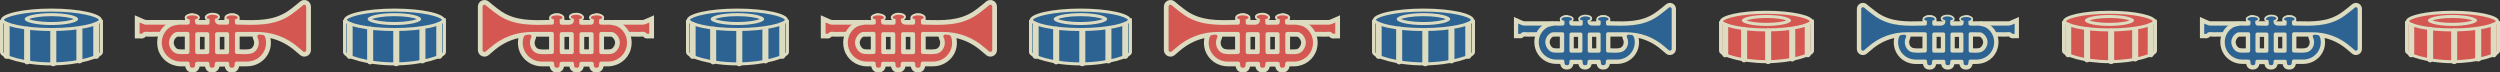 <svg xmlns="http://www.w3.org/2000/svg" id="Layer_2" data-name="Layer 2" viewBox="0 0 828.03 24"><rect x="0" y="0" width="828.03" height="24" fill="#333333" stroke="none"/><defs><style>      .cls-1 {        opacity: .85;      }      .cls-2, .cls-3, .cls-4 {        stroke-width: 0px;      }      .cls-2, .cls-5 {        fill: #faf9d9;      }      .cls-3, .cls-6 {        fill: #f15d57;      }      .cls-7, .cls-6, .cls-5 {        stroke: #faf9d9;        stroke-miterlimit: 10;      }      .cls-7, .cls-4 {        fill: #2a6ba3;      }      .cls-5 {        stroke-linecap: round;        stroke-width: 2px;      }    </style></defs><g id="TExt"><g class="cls-1"><g><path class="cls-6" d="M713.92,6.99v9.89c0,1.24-6.82,3.55-15.23,3.55-8.41,0-15.23-2.31-15.23-3.55V6.99c0,1.24,6.82,2.24,15.23,2.24,8.41,0,15.23-1,15.23-2.24Z"></path><g><ellipse class="cls-3" cx="698.67" cy="6.99" rx="14.91" ry="2.92"></ellipse><path class="cls-2" d="M698.67,4.57c8.63,0,13.76,1.52,14.38,2.42-.62.9-5.75,2.42-14.38,2.42-8.63,0-13.76-1.52-14.38-2.42.62-.9,5.75-2.42,14.38-2.42M698.67,3.57c-8.51,0-15.41,1.53-15.41,3.42s6.9,3.42,15.41,3.42c8.51,0,15.41-1.53,15.41-3.42s-6.9-3.42-15.41-3.42h0Z"></path></g><line class="cls-5" x1="685.01" y1="8.61" x2="685.01" y2="17.97"></line><line class="cls-5" x1="712.35" y1="8.61" x2="712.35" y2="17.97"></line><line class="cls-5" x1="707.2" y1="10.01" x2="707.2" y2="19.36"></line><line class="cls-5" x1="691.27" y1="10.01" x2="691.27" y2="19.65"></line><line class="cls-5" x1="699.24" y1="10.42" x2="699.24" y2="20.23"></line><g><path class="cls-3" d="M698.67,8.08c-4.74,0-7.46-.85-7.65-1.33.19-.43,2.91-1.29,7.65-1.29s7.46.85,7.65,1.33c-.19.43-2.91,1.29-7.65,1.29Z"></path><path class="cls-2" d="M698.67,5.96c3.35,0,5.61.43,6.65.81-1.04.38-3.3.81-6.65.81s-5.61-.43-6.65-.81c1.04-.38,3.3-.81,6.65-.81M698.67,4.96c-4.5,0-8.15.81-8.15,1.81s3.65,1.81,8.15,1.81,8.15-.81,8.15-1.81-3.65-1.81-8.15-1.81h0Z"></path></g></g><g><path class="cls-6" d="M827.53,6.99v9.89c0,1.24-6.82,3.55-15.23,3.55-8.41,0-15.23-2.31-15.23-3.55V6.99c0,1.24,6.82,2.24,15.23,2.24,8.41,0,15.23-1,15.23-2.24Z"></path><g><path class="cls-3" d="M812.28,9.92c-9.1,0-14.91-1.73-14.91-2.92s5.81-2.92,14.91-2.92,14.91,1.73,14.91,2.92-5.81,2.92-14.91,2.92Z"></path><path class="cls-2" d="M812.28,4.57c8.63,0,13.76,1.52,14.38,2.42-.62.9-5.75,2.42-14.38,2.42-8.63,0-13.76-1.52-14.38-2.42.62-.9,5.75-2.42,14.38-2.42M812.28,3.57c-8.51,0-15.41,1.53-15.41,3.42s6.9,3.42,15.41,3.42c8.51,0,15.41-1.53,15.41-3.42s-6.9-3.42-15.41-3.42h0Z"></path></g><line class="cls-5" x1="798.62" y1="8.61" x2="798.62" y2="17.97"></line><line class="cls-5" x1="825.96" y1="8.61" x2="825.96" y2="17.97"></line><line class="cls-5" x1="820.81" y1="10.01" x2="820.81" y2="19.36"></line><line class="cls-5" x1="804.88" y1="10.01" x2="804.88" y2="19.65"></line><line class="cls-5" x1="812.85" y1="10.42" x2="812.85" y2="20.23"></line><g><path class="cls-3" d="M812.28,8.08c-4.74,0-7.46-.85-7.65-1.33.19-.43,2.91-1.29,7.65-1.29s7.46.85,7.65,1.33c-.19.43-2.91,1.29-7.65,1.29Z"></path><path class="cls-2" d="M812.28,5.96c3.35,0,5.61.43,6.65.81-1.04.38-3.3.81-6.65.81s-5.61-.43-6.65-.81c1.04-.38,3.3-.81,6.65-.81M812.28,4.96c-4.5,0-8.15.81-8.15,1.81s3.65,1.81,8.15,1.81,8.15-.81,8.15-1.81-3.65-1.81-8.15-1.81h0Z"></path></g></g><g><path class="cls-2" d="M501.42,5.62l2.01.88c.15.07.29.13.42.19.21.09.38.18.57.24.08.03.35.12.45.12,1.64.01,3.28.01,4.97,0h4.76s-1.98,2.36-1.98,2.36l-.49.59c-.43.52-.84,1.02-1.3,1.5-.56.6-1.38.61-1.72.62-.4,0-.8,0-1.19,0-.6,0-1.18-.01-1.73.02-.34.02-.65,0-.92-.03-.18-.02-.46-.04-.54-.02-.52.69-1.33.61-1.67.58-.06,0-.13-.01-.2-.01h-1.43v-7.03Z"></path><path class="cls-4" d="M502.85,11.22v-3.41c.45.2.76.36,1.1.47.29.1.6.19.9.2,2.19.02,4.37,0,6.67,0-.62.74-1.15,1.41-1.72,2.02-.14.15-.47.16-.71.17-1,.02-2-.04-2.99.02-.83.05-1.78-.38-2.48.5-.09.11-.43.01-.76.01Z"></path><path class="cls-2" d="M525.03,7.37c-.69,0-2.31,0-2.31-1.06,0-.77,1.08-1.45,2.31-1.45,1.15,0,2.31.39,2.31,1.26,0,.87-1.16,1.26-2.31,1.26Z"></path><ellipse class="cls-2" cx="518.92" cy="6.31" rx="2.31" ry="1.26"></ellipse><ellipse class="cls-2" cx="531.04" cy="6.31" rx="2.31" ry="1.26"></ellipse><g><path class="cls-2" d="M527.21,7.06c.09,0,1.49,0,1.49,0,0-1.11.9-2.01,2.01-2.01h.64c1.1,0,2,.89,2.01,1.99h.22c5.18.13,10.08.24,14.39-2.63.77-.51,1.5-1.09,2.27-1.7l.57-.45c.32-.25.64-.52.97-.81.59-.51,1.44-.63,2.15-.31.71.33,1.17,1.04,1.17,1.83v13.25c0,.79-.44,1.48-1.16,1.82-.71.33-1.53.23-2.14-.28-.43-.36-.83-.7-1.23-1.05-2.37-2.1-4.97-3.47-7.85-4.13.1.48.15.96.15,1.45,0,3.89-3.11,7.03-7.08,7.14-.86.03-1.73.02-2.58.01-.29,1.53-1.34,1.87-2.22,1.86-.72,0-1.88-.26-2.17-1.8h-1.65c-.06.39-.21.82-.59,1.2-.41.4-.96.6-1.64.59-.71,0-1.86-.27-2.15-1.8h-1.66c-.28,1.51-1.41,1.78-2.11,1.8-.74.02-1.96-.21-2.27-1.86-.49,0-.99,0-1.49-.01-3.17-.08-5.89-2.14-6.77-5.11-.2-.69-.31-1.41-.31-2.12,0-2.43,1.21-4.65,3.24-5.94.89-.57,1.94-.75,2.77-.9.58-.1,1.14-.08,1.63-.06.18,0,.37.02.55.01.1,0,.21,0,.31,0,0-1.11.9-2.01,2.01-2.01h.48c.44,0,.05,1.75.38,1.99l6.75.02M514.39,12.14s-.06.02-.11.05c-.57.33-1.02,1.11-1.02,1.78,0,.06,0,.13.01.19.14.91.77,1.7,1.43,1.79.6.09,1.25.08,1.93.06v-3.89s-.28,0-.28,0c-.66,0-1.32,0-1.97.02ZM521.26,16h1.42s0-3.8,0-3.8h-1.42s0,3.8,0,3.8ZM527.31,16.01h1.4s0-3.82,0-3.82h-1.4s0,3.82,0,3.82ZM533.38,16s.05,0,.07,0c1.04.04,2.02.09,2.92-.07.93-.16,1.42-1.1,1.42-1.94,0-.33-.07-.66-.22-.95l-.02-.05c-.14-.27-.21-.57-.22-.86-1.06,0-2.13,0-3.22,0h-.73s0,3.87,0,3.87Z"></path><path class="cls-4" d="M551.7,3.38c-.96.76-1.91,1.54-2.93,2.22-5,3.33-10.62,2.97-16.28,2.85-.31,0-.56-.26-.56-.57v-.82c0-.32-.26-.57-.57-.57h-.64c-.32,0-.57.26-.57.57v.86c0,.32-.26.57-.57.57h-2.08q-1.86,0-1.66-1.88s.03-.08.05-.12h-1.72s.02.02.04.03c0,.3-.03.65,0,1,.09.74-.16,1.05-.96,1-.93-.07-1.87.02-2.81-.05-.23-.02-.57-.34-.62-.58-.05-.26-.06-.54-.05-.81,0-.32-.25-.59-.57-.59h-.48c-.34,0-.61.3-.57.64.15,1.37-.05,1.37-1.74,1.37-.65,0-1.31-.09-1.93.02-.77.14-1.61.29-2.25.69-2.17,1.39-3.06,3.98-2.33,6.45.69,2.36,2.89,4.02,5.43,4.08.75.02,1.5,0,2.23,0,.29,0,.54.22.57.51.07.65-.05,1.37.9,1.35.86-.02.75-.67.78-1.26.01-.3.27-.54.57-.54h3.24c.31,0,.56.24.57.54.02.6-.07,1.24.8,1.25.92.01.8-.65.82-1.23,0-.31.26-.56.57-.56h3.26c.31,0,.57.25.57.56.02.61-.05,1.24.82,1.24.89,0,.82-.67.86-1.34.02-.3.27-.53.57-.53,1.11,0,2.21.03,3.31,0,3.8-.11,6.46-3.6,5.49-7.22-.09-.33-.34-.79-.6-.86-.4-.1-.82-.13-1.27-.16s-.75.44-.54.84c0,0,0,0,0,0,1.03,1.99-.03,4.61-2.21,5-1.34.24-2.74.1-4.12.06-.31,0-.56-.26-.56-.57v-5.56c0-.32.26-.57.58-.57,1.99,0,3.91.01,5.82,0,5.03-.04,9.42,1.61,13.19,4.94.39.34.78.67,1.19,1.02.37.31.94.05.94-.44V2.96c0-.49-.58-.76-.95-.43-.35.3-.68.58-1.02.85ZM518.07,16.84c0,.31-.25.57-.56.57-1.03.03-2.03.1-3.01-.04-1.37-.19-2.42-1.52-2.65-2.99-.2-1.26.55-2.77,1.72-3.44.22-.12.47-.23.72-.24.93-.03,1.87-.02,2.8-.02.13,0,.26,0,.41,0,.32,0,.57.26.57.57v5.58ZM523.54,17.44h-3.14c-.32,0-.57-.26-.57-.57v-5.52c0-.32.26-.57.57-.57h3.14c.32,0,.57.26.57.57v5.52c0,.32-.26.57-.57.57ZM529.57,17.45h-3.12c-.32,0-.57-.26-.57-.57v-5.54c0-.32.26-.57.57-.57h3.12c.32,0,.57.26.57.57v5.54c0,.32-.26.57-.57.57Z"></path><path class="cls-4" d="M526.76,6.11c0-.37-.78-.68-1.73-.68s-1.73.5-1.73.87c0,.37.78.48,1.73.48s1.73-.3,1.73-.68Z"></path><ellipse class="cls-4" cx="518.92" cy="6.31" rx="1.73" ry=".68"></ellipse><ellipse class="cls-4" cx="531.04" cy="6.31" rx="1.73" ry=".68"></ellipse></g></g><g><path class="cls-2" d="M668.71,5.62l-2.01.88c-.15.07-.29.13-.42.19-.21.09-.38.18-.57.24-.08.03-.35.12-.45.12-1.64.01-3.28.01-4.97,0h-4.76s1.98,2.36,1.98,2.36l.49.59c.43.52.84,1.02,1.3,1.5.56.6,1.38.61,1.72.62.4,0,.8,0,1.19,0,.6,0,1.18-.01,1.73.02.34.02.65,0,.92-.03.18-.02.46-.04.54-.02.52.69,1.33.61,1.67.58.06,0,.13-.01.2-.01h1.43v-7.03Z"></path><path class="cls-4" d="M667.27,11.22v-3.41c-.45.2-.76.36-1.1.47-.29.1-.6.19-.9.2-2.19.02-4.37,0-6.67,0,.62.74,1.15,1.41,1.72,2.02.14.15.47.16.71.17,1,.02,2-.04,2.99.02.83.05,1.78-.38,2.48.5.09.11.43.01.76.01Z"></path><path class="cls-2" d="M645.09,7.37c.69,0,2.31,0,2.31-1.06,0-.77-1.08-1.45-2.31-1.45-1.15,0-2.31.39-2.31,1.26s1.16,1.26,2.31,1.26Z"></path><ellipse class="cls-2" cx="651.21" cy="6.31" rx="2.31" ry="1.26"></ellipse><ellipse class="cls-2" cx="639.08" cy="6.31" rx="2.31" ry="1.26"></ellipse><g><path class="cls-2" d="M643.81,7.06l6.75-.02c.33-.24-.06-1.99.38-1.99h.48c1.11,0,2.01.9,2.01,2.01.1,0,.21,0,.31,0,.18,0,.36,0,.55-.01.49-.02,1.05-.04,1.63.06.84.15,1.88.33,2.77.9,2.03,1.3,3.24,3.52,3.24,5.94,0,.71-.1,1.42-.31,2.12-.88,2.98-3.59,5.03-6.77,5.11-.5.01-1,.01-1.49.01-.32,1.65-1.53,1.88-2.27,1.86-.7-.02-1.83-.29-2.11-1.8h-1.66c-.28,1.52-1.43,1.79-2.15,1.8-.68,0-1.23-.19-1.64-.59-.38-.37-.53-.81-.59-1.2h-1.65c-.29,1.54-1.45,1.79-2.17,1.8-.88,0-1.92-.33-2.22-1.86-.84,0-1.71.01-2.58-.01-3.97-.12-7.08-3.25-7.08-7.14,0-.48.05-.97.15-1.45-2.88.66-5.47,2.02-7.85,4.13-.4.35-.8.69-1.23,1.05-.6.5-1.42.61-2.14.28-.71-.33-1.16-1.03-1.16-1.82V2.96c0-.78.46-1.5,1.17-1.83.71-.33,1.56-.21,2.15.31.33.29.65.56.97.81l.57.45c.77.61,1.5,1.19,2.27,1.7,4.31,2.87,9.21,2.76,14.39,2.64h.22c0-1.1.91-2,2.01-2h.64c1.11,0,2.01.9,2.01,2.01,0,0,1.4,0,1.49,0M653.76,12.12h-.28v3.89c.69.02,1.33.03,1.93-.06.66-.09,1.29-.88,1.43-1.79,0-.06.01-.13.01-.19,0-.67-.45-1.45-1.02-1.78-.05-.03-.09-.05-.11-.05-.66-.02-1.32-.02-1.97-.02ZM648.86,12.2h-1.42v3.8h1.42v-3.8ZM642.82,12.19h-1.4v3.82h1.4v-3.82ZM636.74,12.12h-.73c-1.09,0-2.15,0-3.22,0,0,.3-.08.6-.22.86l-.02.05c-.14.29-.22.62-.22.95,0,.84.49,1.78,1.42,1.94.9.16,1.88.12,2.92.07.02,0,.05,0,.07,0v-3.87Z"></path><path class="cls-4" d="M617.41,2.53c-.37-.32-.95-.06-.95.43v13.25c0,.49.57.75.94.44.42-.35.81-.68,1.19-1.02,3.77-3.33,8.16-4.98,13.19-4.94,1.91.01,3.83,0,5.82,0,.32,0,.58.26.58.57v5.56c0,.31-.25.56-.56.57-1.38.04-2.78.18-4.12-.06-2.18-.38-3.24-3.01-2.21-5,0,0,0,0,0,0,.2-.4-.1-.86-.54-.84s-.87.06-1.27.16c-.26.06-.51.53-.6.86-.97,3.62,1.68,7.11,5.49,7.22,1.1.03,2.19.01,3.31,0,.3,0,.55.23.57.53.05.67-.03,1.35.86,1.34.87,0,.8-.63.82-1.24,0-.31.26-.56.57-.56h3.26c.31,0,.56.25.57.56.02.58-.1,1.24.82,1.23.87-.01.78-.65.8-1.25.01-.3.27-.54.57-.54h3.24c.3,0,.56.24.57.54.03.59-.08,1.24.78,1.26.95.03.82-.7.9-1.35.03-.29.28-.52.57-.51.73,0,1.48.01,2.23,0,2.54-.07,4.74-1.73,5.43-4.08.73-2.47-.16-5.06-2.33-6.45-.64-.41-1.48-.56-2.25-.69-.63-.11-1.29-.02-1.93-.02-1.69,0-1.89,0-1.74-1.37.04-.34-.23-.64-.57-.64h-.48c-.32,0-.58.27-.57.59,0,.28,0,.55-.05.81-.05.23-.39.56-.62.58-.93.07-1.87-.02-2.81.05-.8.06-1.05-.25-.96-1,.04-.35,0-.7,0-1,.01,0,.03-.02.04-.03h-1.72s.05.08.05.12q.2,1.88-1.66,1.88h-2.08c-.32,0-.57-.26-.57-.57v-.86c0-.32-.26-.57-.57-.57h-.64c-.32,0-.57.26-.57.57v.82c0,.31-.25.57-.56.57-5.66.12-11.28.48-16.28-2.85-1.02-.68-1.97-1.46-2.93-2.22-.34-.27-.67-.55-1.02-.85ZM652.05,11.26c0-.32.26-.57.57-.57.14,0,.28,0,.41,0,.93,0,1.87-.01,2.8.02.24,0,.5.12.72.24,1.17.67,1.91,2.18,1.72,3.44-.23,1.47-1.28,2.8-2.65,2.99-.98.14-1.98.07-3.01.04-.31,0-.56-.26-.56-.57v-5.58ZM646.02,16.86v-5.52c0-.32.26-.57.57-.57h3.14c.32,0,.57.26.57.57v5.52c0,.32-.26.57-.57.57h-3.14c-.32,0-.57-.26-.57-.57ZM639.99,16.87v-5.54c0-.32.26-.57.57-.57h3.12c.32,0,.57.26.57.57v5.54c0,.32-.26.57-.57.57h-3.12c-.32,0-.57-.26-.57-.57Z"></path><path class="cls-4" d="M643.36,6.11c0-.37.78-.68,1.73-.68s1.73.5,1.73.87-.78.48-1.73.48-1.73-.3-1.73-.68Z"></path><ellipse class="cls-4" cx="651.21" cy="6.31" rx="1.73" ry=".68"></ellipse><ellipse class="cls-4" cx="639.08" cy="6.31" rx="1.73" ry=".68"></ellipse></g></g><g><path class="cls-2" d="M728.63,5.62l2.01.88c.15.07.29.13.42.19.21.09.38.18.57.24.08.03.35.12.45.12,1.64.01,3.28.01,4.97,0h4.76s-1.98,2.36-1.98,2.36l-.49.59c-.43.52-.84,1.02-1.3,1.5-.56.6-1.38.61-1.72.62-.4,0-.8,0-1.19,0-.6,0-1.18-.01-1.73.02-.34.02-.65,0-.92-.03-.18-.02-.46-.04-.54-.02-.52.69-1.33.61-1.67.58-.06,0-.13-.01-.2-.01h-1.43v-7.03Z"></path><path class="cls-4" d="M730.06,11.22v-3.41c.45.2.76.36,1.1.47.29.1.6.19.9.2,2.19.02,4.37,0,6.67,0-.62.74-1.15,1.41-1.72,2.02-.14.15-.47.16-.71.17-1,.02-2-.04-2.99.02-.83.05-1.78-.38-2.48.5-.09.11-.43.01-.76.01Z"></path><path class="cls-2" d="M752.24,7.37c-.69,0-2.31,0-2.31-1.06,0-.77,1.08-1.45,2.31-1.45,1.15,0,2.31.39,2.31,1.26s-1.16,1.26-2.31,1.26Z"></path><ellipse class="cls-2" cx="746.13" cy="6.31" rx="2.31" ry="1.26"></ellipse><ellipse class="cls-2" cx="758.26" cy="6.31" rx="2.31" ry="1.26"></ellipse><g><path class="cls-2" d="M754.42,7.06c.09,0,1.49,0,1.49,0,0-1.11.9-2.01,2.01-2.01h.64c1.1,0,2,.89,2.01,1.99h.22c5.18.13,10.08.24,14.39-2.63.77-.51,1.5-1.09,2.27-1.7l.57-.45c.32-.25.64-.52.97-.81.59-.51,1.44-.63,2.15-.31.71.33,1.17,1.04,1.17,1.83v13.25c0,.79-.44,1.48-1.16,1.82-.71.33-1.53.23-2.14-.28-.43-.36-.83-.7-1.23-1.05-2.37-2.1-4.97-3.47-7.85-4.13.1.48.15.96.15,1.45,0,3.89-3.11,7.03-7.08,7.14-.86.03-1.73.02-2.58.01-.29,1.53-1.34,1.87-2.22,1.86-.72,0-1.88-.26-2.17-1.8h-1.65c-.06.39-.21.82-.59,1.2-.41.4-.96.6-1.64.59-.71,0-1.86-.27-2.15-1.8h-1.66c-.28,1.51-1.41,1.78-2.11,1.8-.74.02-1.96-.21-2.27-1.86-.49,0-.99,0-1.49-.01-3.17-.08-5.89-2.14-6.77-5.11-.2-.69-.31-1.41-.31-2.12,0-2.43,1.21-4.65,3.24-5.94.89-.57,1.94-.75,2.77-.9.58-.1,1.14-.08,1.63-.06.18,0,.37.02.55.01.1,0,.21,0,.31,0,0-1.11.9-2.01,2.01-2.01h.48c.44,0,.05,1.75.38,1.99l6.75.02M741.6,12.14s-.06.02-.11.05c-.57.33-1.02,1.11-1.02,1.78,0,.06,0,.13.01.19.14.91.77,1.7,1.43,1.79.6.09,1.25.08,1.93.06v-3.89h-.28c-.66,0-1.32,0-1.97.02ZM748.47,16h1.42v-3.8h-1.42v3.8ZM754.52,16.01h1.4v-3.82h-1.4v3.82ZM760.59,16s.05,0,.07,0c1.04.04,2.02.09,2.92-.07.93-.16,1.42-1.1,1.42-1.94,0-.33-.07-.66-.22-.95l-.02-.05c-.14-.27-.21-.57-.22-.86-1.06,0-2.13,0-3.22,0h-.73s0,3.87,0,3.87Z"></path><path class="cls-4" d="M778.91,3.38c-.96.76-1.91,1.54-2.93,2.22-5,3.33-10.62,2.97-16.28,2.85-.31,0-.56-.26-.56-.57v-.82c0-.32-.26-.57-.57-.57h-.64c-.32,0-.57.26-.57.57v.86c0,.32-.26.57-.57.57h-2.08q-1.86,0-1.66-1.88s.03-.08.05-.12h-1.72s.02.02.04.03c0,.3-.03.65,0,1,.09.74-.16,1.05-.96,1-.93-.07-1.87.02-2.81-.05-.23-.02-.57-.34-.62-.58-.05-.26-.06-.54-.05-.81,0-.32-.25-.59-.57-.59h-.48c-.34,0-.61.3-.57.64.15,1.37-.05,1.37-1.74,1.37-.65,0-1.31-.09-1.93.02-.77.14-1.61.29-2.25.69-2.17,1.39-3.06,3.98-2.33,6.45.69,2.36,2.89,4.02,5.43,4.08.75.02,1.5,0,2.23,0,.29,0,.54.22.57.51.07.65-.05,1.37.9,1.35.86-.02.75-.67.78-1.26.01-.3.27-.54.57-.54h3.24c.31,0,.56.24.57.54.02.6-.07,1.24.8,1.25.92.01.8-.65.82-1.23,0-.31.26-.56.57-.56h3.26c.31,0,.57.25.57.56.02.61-.05,1.24.82,1.24.89,0,.82-.67.86-1.34.02-.3.27-.53.57-.53,1.11,0,2.21.03,3.31,0,3.8-.11,6.46-3.6,5.49-7.22-.09-.33-.34-.79-.6-.86-.4-.1-.82-.13-1.27-.16s-.75.44-.54.84c0,0,0,0,0,0,1.03,1.99-.03,4.61-2.21,5-1.34.24-2.74.1-4.12.06-.31,0-.56-.26-.56-.57v-5.56c0-.32.26-.57.58-.57,1.99,0,3.91.01,5.82,0,5.03-.04,9.42,1.61,13.19,4.94.39.34.78.67,1.19,1.02.37.31.94.05.94-.44V2.96c0-.49-.58-.76-.95-.43-.35.3-.68.58-1.02.85ZM745.28,16.84c0,.31-.25.57-.56.57-1.03.03-2.03.1-3.01-.04-1.37-.19-2.42-1.52-2.65-2.99-.2-1.26.55-2.77,1.72-3.44.22-.12.47-.23.72-.24.93-.03,1.87-.02,2.8-.02.13,0,.26,0,.41,0,.32,0,.57.26.57.57v5.58ZM750.75,17.44h-3.14c-.32,0-.57-.26-.57-.57v-5.52c0-.32.26-.57.57-.57h3.14c.32,0,.57.26.57.57v5.52c0,.32-.26.57-.57.57ZM756.78,17.45h-3.12c-.32,0-.57-.26-.57-.57v-5.54c0-.32.26-.57.57-.57h3.12c.32,0,.57.26.57.57v5.54c0,.32-.26.57-.57.57Z"></path><path class="cls-4" d="M753.98,6.11c0-.37-.78-.68-1.73-.68s-1.73.5-1.73.87.78.48,1.73.48,1.73-.3,1.73-.68Z"></path><ellipse class="cls-4" cx="746.13" cy="6.31" rx="1.73" ry=".68"></ellipse><ellipse class="cls-4" cx="758.26" cy="6.31" rx="1.73" ry=".68"></ellipse></g></g><g><path class="cls-6" d="M600.32,6.99v9.89c0,1.24-6.82,3.55-15.23,3.55s-15.23-2.31-15.23-3.55V6.99c0,1.24,6.82,2.24,15.23,2.24,8.41,0,15.23-1,15.23-2.24Z"></path><g><ellipse class="cls-3" cx="585.06" cy="6.99" rx="14.91" ry="2.92"></ellipse><path class="cls-2" d="M585.06,4.57c8.63,0,13.76,1.52,14.38,2.42-.62.9-5.75,2.42-14.38,2.42-8.63,0-13.76-1.52-14.38-2.42.62-.9,5.75-2.42,14.38-2.42M585.06,3.57c-8.51,0-15.41,1.53-15.41,3.42s6.9,3.42,15.41,3.42c8.51,0,15.41-1.53,15.41-3.42s-6.9-3.42-15.41-3.42h0Z"></path></g><line class="cls-5" x1="571.4" y1="8.61" x2="571.4" y2="17.97"></line><line class="cls-5" x1="598.75" y1="8.61" x2="598.75" y2="17.97"></line><line class="cls-5" x1="593.6" y1="10.01" x2="593.6" y2="19.36"></line><line class="cls-5" x1="577.67" y1="10.01" x2="577.67" y2="19.65"></line><line class="cls-5" x1="585.63" y1="10.42" x2="585.63" y2="20.23"></line><g><path class="cls-3" d="M585.06,8.08c-4.74,0-7.46-.85-7.65-1.33.19-.43,2.91-1.29,7.65-1.29s7.46.85,7.65,1.33c-.19.43-2.91,1.29-7.65,1.29Z"></path><path class="cls-2" d="M585.06,5.96c3.35,0,5.61.43,6.65.81-1.04.38-3.3.81-6.65.81s-5.61-.43-6.65-.81c1.04-.38,3.3-.81,6.65-.81M585.06,4.96c-4.5,0-8.15.81-8.15,1.81s3.65,1.81,8.15,1.81,8.15-.81,8.15-1.81-3.65-1.81-8.15-1.81h0Z"></path></g></g><g><path class="cls-7" d="M374.42,6.56v10.75c0,1.34-7.41,3.85-16.55,3.85-9.14,0-16.55-2.51-16.55-3.85V6.56c0,1.34,7.41,2.43,16.55,2.43s16.55-1.09,16.55-2.43Z"></path><g><ellipse class="cls-4" cx="357.85" cy="6.56" rx="16.24" ry="3.22"></ellipse><path class="cls-2" d="M357.85,3.84c9.54,0,15.24,1.75,15.73,2.72-.49.97-6.19,2.72-15.73,2.72s-15.24-1.75-15.73-2.72c.49-.97,6.19-2.72,15.73-2.72M357.85,2.84c-9.24,0-16.74,1.67-16.74,3.72s7.49,3.72,16.74,3.72,16.74-1.67,16.74-3.72-7.49-3.72-16.74-3.72h0Z"></path></g><line class="cls-5" x1="343.01" y1="8.31" x2="343.01" y2="18.49"></line><line class="cls-5" x1="372.71" y1="8.31" x2="372.71" y2="18.49"></line><line class="cls-5" x1="367.12" y1="9.84" x2="367.12" y2="20"></line><line class="cls-5" x1="349.82" y1="9.84" x2="349.82" y2="20.32"></line><line class="cls-5" x1="358.47" y1="10.28" x2="358.47" y2="20.94"></line><g><path class="cls-4" d="M357.85,7.78c-5.19,0-8.2-.96-8.35-1.48.16-.49,3.16-1.46,8.35-1.46s8.2.96,8.35,1.48c-.16.49-3.16,1.46-8.35,1.46Z"></path><path class="cls-2" d="M357.85,5.35c3.84,0,6.4.54,7.45.97-1.05.43-3.61.97-7.45.97s-6.4-.54-7.45-.97c1.05-.43,3.61-.97,7.45-.97M357.85,4.35c-4.89,0-8.85.88-8.85,1.97s3.96,1.97,8.85,1.97,8.85-.88,8.85-1.97-3.96-1.97-8.85-1.97h0Z"></path></g></g><g><path class="cls-2" d="M44.67,5.07l2.18.96c.16.07.31.14.45.2.23.1.42.19.61.26.09.03.38.13.49.13,1.78.01,3.57.01,5.4,0h5.17s-2.15,2.56-2.15,2.56l-.53.64c-.47.57-.91,1.11-1.41,1.63-.61.65-1.5.66-1.87.67-.43,0-.86,0-1.3,0-.66,0-1.28-.01-1.88.03-.37.02-.7,0-1-.03-.2-.02-.5-.04-.59-.02-.56.75-1.44.67-1.81.63-.07,0-.14-.02-.22-.02h-1.56v-7.64Z"></path><path class="cls-3" d="M46.23,11.15v-3.7c.48.21.83.39,1.19.51.31.11.65.21.98.21,2.37.02,4.75,0,7.25,0-.68.8-1.24,1.53-1.87,2.2-.15.16-.51.18-.77.18-1.08.02-2.17-.04-3.25.03-.91.06-1.94-.41-2.69.54-.09.12-.46.02-.82.02Z"></path><path class="cls-2" d="M70.33,6.97c-.75,0-2.51,0-2.51-1.16,0-.84,1.17-1.58,2.51-1.58,1.25,0,2.51.42,2.51,1.37s-1.26,1.37-2.51,1.37Z"></path><ellipse class="cls-2" cx="63.68" cy="5.81" rx="2.51" ry="1.37"></ellipse><ellipse class="cls-2" cx="76.86" cy="5.81" rx="2.51" ry="1.37"></ellipse><g><path class="cls-2" d="M72.69,6.63c.1,0,1.62,0,1.62,0,0-1.2.98-2.18,2.18-2.18h.7c1.2,0,2.17.97,2.18,2.16h.24c5.63.14,10.95.26,15.64-2.86.84-.56,1.63-1.19,2.46-1.85l.62-.49c.35-.28.69-.57,1.05-.88.65-.56,1.56-.69,2.34-.33.77.35,1.27,1.13,1.27,1.98v14.4c0,.85-.48,1.61-1.26,1.97-.78.36-1.67.25-2.32-.3-.46-.39-.9-.76-1.33-1.14-2.58-2.28-5.4-3.77-8.52-4.48.11.52.16,1.05.16,1.57,0,4.23-3.38,7.64-7.7,7.76-.94.03-1.88.02-2.8.01-.32,1.66-1.46,2.03-2.41,2.03-.79,0-2.04-.29-2.36-1.95h-1.79c-.06.42-.23.9-.64,1.3-.45.44-1.05.66-1.78.65-.78-.01-2.02-.3-2.33-1.95h-1.8c-.3,1.64-1.53,1.93-2.29,1.95-.81.02-2.13-.23-2.47-2.02-.54,0-1.08,0-1.62-.01-3.45-.09-6.4-2.32-7.35-5.55-.22-.75-.33-1.53-.33-2.3,0-2.64,1.32-5.05,3.52-6.46.97-.62,2.1-.81,3.01-.98.63-.11,1.24-.09,1.77-.06.2,0,.4.02.59.02.11,0,.22,0,.33,0,0-1.2.98-2.18,2.18-2.18h.52c.48,0,.05,1.9.41,2.16l7.33.02M58.76,12.15s-.06.03-.12.06c-.62.35-1.11,1.2-1.11,1.94,0,.07,0,.14.02.21.15.99.84,1.84,1.56,1.94.65.09,1.36.08,2.1.06v-4.23h-.3c-.71,0-1.43,0-2.14.02ZM66.23,16.35h1.54v-4.13h-1.54v4.13ZM72.8,16.36h1.52v-4.15h-1.52v4.15ZM79.39,16.34s.05,0,.08,0c1.13.05,2.2.09,3.17-.08,1.01-.18,1.54-1.2,1.54-2.11,0-.36-.08-.72-.24-1.03l-.03-.05c-.15-.29-.23-.61-.24-.94-1.16,0-2.32,0-3.5,0h-.79s0,4.21,0,4.21Z"></path><path class="cls-3" d="M99.29,2.64c-1.05.82-2.08,1.68-3.18,2.41-5.43,3.62-11.54,3.23-17.69,3.1-.34,0-.61-.28-.61-.62v-.9c0-.34-.28-.62-.62-.62h-.7c-.34,0-.62.28-.62.62v.93c0,.34-.28.62-.62.62h-2.26q-2.02,0-1.81-2.05s.03-.08.05-.13h-1.87s.03.02.04.03c0,.32-.04.71,0,1.09.09.81-.17,1.15-1.04,1.08-1.01-.07-2.04.02-3.05-.05-.25-.02-.62-.37-.68-.63-.06-.29-.06-.58-.05-.88,0-.35-.27-.64-.62-.64h-.52c-.37,0-.66.33-.62.7.17,1.48-.06,1.48-1.89,1.48-.7,0-1.42-.09-2.1.03-.84.15-1.75.31-2.45.75-2.36,1.51-3.32,4.32-2.53,7,.75,2.56,3.14,4.36,5.9,4.44.81.02,1.63,0,2.42,0,.32,0,.59.24.62.56.08.71-.06,1.49.97,1.46.94-.02.82-.73.85-1.37.02-.33.29-.58.62-.58h3.52c.33,0,.61.26.62.59.03.65-.08,1.35.87,1.36.99.01.87-.7.89-1.34.01-.34.28-.61.62-.61h3.54c.34,0,.61.27.62.61.02.66-.06,1.34.89,1.35.97,0,.89-.73.94-1.46.02-.32.3-.57.62-.57,1.21,0,2.4.03,3.59,0,4.13-.12,7.02-3.92,5.96-7.85-.09-.36-.37-.86-.65-.93-.44-.11-.89-.14-1.38-.17s-.81.48-.59.91c0,0,0,0,0,0,1.11,2.16-.03,5.01-2.4,5.43-1.45.26-2.98.11-4.47.07-.34,0-.6-.29-.6-.62v-6.05c0-.34.28-.62.63-.62,2.16,0,4.24.01,6.32,0,5.46-.04,10.24,1.75,14.33,5.37.42.37.85.73,1.3,1.11.41.34,1.02.05,1.02-.48V2.18c0-.53-.63-.82-1.03-.47-.38.33-.74.64-1.11.93ZM62.76,17.26c0,.34-.27.61-.61.62-1.11.03-2.21.11-3.27-.05-1.49-.21-2.63-1.65-2.88-3.25-.21-1.37.6-3.01,1.86-3.74.23-.13.51-.25.78-.26,1.02-.03,2.03-.02,3.05-.02.14,0,.29,0,.44,0,.34,0,.62.28.62.62v6.07ZM68.7,17.91h-3.41c-.34,0-.62-.28-.62-.62v-6c0-.34.28-.62.62-.62h3.41c.34,0,.62.28.62.62v6c0,.34-.28.62-.62.62ZM75.25,17.92h-3.39c-.34,0-.62-.28-.62-.62v-6.02c0-.34.28-.62.62-.62h3.39c.34,0,.62.28.62.62v6.02c0,.34-.28.62-.62.62Z"></path><path class="cls-3" d="M72.21,5.6c0-.41-.84-.73-1.88-.73s-1.88.54-1.88.95.84.52,1.88.52,1.88-.33,1.88-.73Z"></path><ellipse class="cls-3" cx="63.68" cy="5.81" rx="1.88" ry=".73"></ellipse><ellipse class="cls-3" cx="76.86" cy="5.81" rx="1.88" ry=".73"></ellipse></g></g><g><path class="cls-7" d="M260.81,6.56v10.75c0,1.34-7.41,3.85-16.55,3.85-9.14,0-16.55-2.51-16.55-3.85V6.56c0,1.34,7.41,2.43,16.55,2.43s16.55-1.09,16.55-2.43Z"></path><g><ellipse class="cls-4" cx="244.24" cy="6.56" rx="16.24" ry="3.22"></ellipse><path class="cls-2" d="M244.24,3.84c9.54,0,15.24,1.75,15.73,2.72-.49.97-6.19,2.72-15.73,2.72s-15.24-1.75-15.73-2.72c.49-.97,6.19-2.72,15.73-2.72M244.24,2.84c-9.24,0-16.74,1.67-16.74,3.72s7.49,3.72,16.74,3.72,16.74-1.67,16.74-3.72-7.49-3.72-16.74-3.72h0Z"></path></g><line class="cls-5" x1="229.4" y1="8.31" x2="229.4" y2="18.49"></line><line class="cls-5" x1="259.11" y1="8.31" x2="259.11" y2="18.49"></line><line class="cls-5" x1="253.51" y1="9.84" x2="253.51" y2="20"></line><line class="cls-5" x1="236.21" y1="9.84" x2="236.21" y2="20.32"></line><line class="cls-5" x1="244.86" y1="10.28" x2="244.86" y2="20.94"></line><g><path class="cls-4" d="M244.24,7.78c-5.19,0-8.2-.96-8.35-1.48.16-.49,3.16-1.46,8.35-1.46s8.2.96,8.35,1.48c-.16.49-3.16,1.46-8.35,1.46Z"></path><path class="cls-2" d="M244.24,5.35c3.84,0,6.4.54,7.45.97-1.05.43-3.61.97-7.45.97s-6.4-.54-7.45-.97c1.05-.43,3.61-.97,7.45-.97M244.24,4.35c-4.89,0-8.85.88-8.85,1.97s3.96,1.97,8.85,1.97,8.85-.88,8.85-1.97-3.96-1.97-8.85-1.97h0Z"></path></g></g><g><path class="cls-2" d="M271.88,5.07l2.18.96c.16.07.31.14.45.2.23.1.42.19.61.26.09.03.38.13.49.13,1.78.01,3.57.01,5.4,0h5.17s-2.15,2.56-2.15,2.56l-.53.64c-.47.57-.91,1.11-1.41,1.63-.61.65-1.5.66-1.87.67-.43,0-.86,0-1.3,0-.66,0-1.28-.01-1.88.03-.37.02-.7,0-1-.03-.2-.02-.5-.04-.59-.02-.56.75-1.44.67-1.81.63-.07,0-.14-.02-.22-.02h-1.56v-7.64Z"></path><path class="cls-3" d="M273.44,11.15v-3.7c.48.21.83.39,1.19.51.31.11.65.21.98.21,2.37.02,4.75,0,7.25,0-.68.8-1.24,1.53-1.87,2.2-.15.16-.51.18-.77.18-1.08.02-2.17-.04-3.25.03-.91.06-1.94-.41-2.69.54-.09.12-.46.02-.82.02Z"></path><path class="cls-2" d="M297.54,6.97c-.75,0-2.51,0-2.51-1.16,0-.84,1.17-1.58,2.51-1.58,1.25,0,2.51.42,2.51,1.37,0,.94-1.26,1.37-2.51,1.37Z"></path><ellipse class="cls-2" cx="290.89" cy="5.81" rx="2.51" ry="1.37"></ellipse><ellipse class="cls-2" cx="304.07" cy="5.81" rx="2.51" ry="1.37"></ellipse><g><path class="cls-2" d="M299.91,6.63c.1,0,1.62,0,1.62,0,0-1.2.98-2.18,2.18-2.18h.7c1.2,0,2.17.97,2.18,2.16h.24c5.63.14,10.95.26,15.64-2.86.84-.56,1.63-1.19,2.46-1.85l.62-.49c.35-.28.69-.57,1.05-.88.65-.56,1.56-.69,2.34-.33.77.35,1.27,1.13,1.27,1.98v14.4c0,.85-.48,1.61-1.26,1.97-.78.36-1.67.25-2.32-.3-.46-.39-.9-.76-1.33-1.14-2.58-2.28-5.4-3.77-8.52-4.48.11.52.16,1.05.16,1.57,0,4.23-3.38,7.64-7.7,7.76-.94.03-1.88.02-2.8.01-.32,1.66-1.46,2.03-2.41,2.03-.79,0-2.04-.29-2.36-1.95h-1.79c-.06.42-.23.9-.64,1.3-.45.44-1.05.66-1.78.65-.78-.01-2.02-.3-2.33-1.95h-1.8c-.3,1.64-1.53,1.93-2.29,1.95-.81.02-2.13-.23-2.47-2.02-.54,0-1.08,0-1.62-.01-3.45-.09-6.4-2.32-7.35-5.55-.22-.75-.33-1.53-.33-2.3,0-2.64,1.32-5.05,3.52-6.46.97-.62,2.1-.81,3.01-.98.63-.11,1.24-.09,1.77-.06.2,0,.4.02.59.02.11,0,.22,0,.33,0,0-1.2.98-2.18,2.18-2.18h.52c.48,0,.05,1.9.41,2.16l7.33.02M285.98,12.15s-.06.03-.12.06c-.62.35-1.11,1.2-1.11,1.94,0,.07,0,.14.02.21.15.99.84,1.84,1.56,1.94.65.09,1.36.08,2.1.06v-4.23s-.3,0-.3,0c-.71,0-1.43,0-2.14.02ZM293.44,16.35h1.54s0-4.13,0-4.13h-1.54s0,4.13,0,4.13ZM300.01,16.36h1.52s0-4.15,0-4.15h-1.52s0,4.15,0,4.15ZM306.61,16.34s.05,0,.08,0c1.13.05,2.2.09,3.17-.08,1.01-.18,1.54-1.2,1.54-2.11,0-.36-.08-.72-.24-1.03l-.03-.05c-.15-.29-.23-.61-.24-.94-1.16,0-2.32,0-3.5,0h-.79s0,4.21,0,4.21Z"></path><path class="cls-3" d="M326.51,2.64c-1.05.82-2.08,1.68-3.18,2.41-5.43,3.62-11.54,3.23-17.69,3.1-.34,0-.61-.28-.61-.62v-.9c0-.34-.28-.62-.62-.62h-.7c-.34,0-.62.28-.62.62v.93c0,.34-.28.62-.62.62h-2.26q-2.02,0-1.81-2.05s.03-.08.05-.13h-1.87s.03.02.04.03c0,.32-.04.71,0,1.09.09.81-.17,1.15-1.04,1.08-1.01-.07-2.04.02-3.05-.05-.25-.02-.62-.37-.68-.63-.06-.29-.06-.58-.05-.88,0-.35-.27-.64-.62-.64h-.52c-.37,0-.66.33-.62.7.17,1.48-.06,1.48-1.89,1.48-.7,0-1.42-.09-2.1.03-.84.15-1.75.31-2.45.75-2.36,1.51-3.32,4.32-2.53,7,.75,2.56,3.14,4.36,5.9,4.44.81.02,1.63,0,2.42,0,.32,0,.59.24.62.56.08.71-.06,1.49.97,1.46.94-.02.82-.73.85-1.37.02-.33.29-.58.62-.58h3.52c.33,0,.61.26.62.59.03.65-.08,1.35.87,1.36.99.01.87-.7.89-1.34.01-.34.28-.61.62-.61h3.54c.34,0,.61.27.62.61.02.66-.06,1.34.89,1.35.97,0,.89-.73.94-1.46.02-.32.3-.57.62-.57,1.21,0,2.4.03,3.59,0,4.13-.12,7.02-3.92,5.96-7.85-.09-.36-.37-.86-.65-.93-.44-.11-.89-.14-1.38-.17s-.81.48-.59.91c0,0,0,0,0,0,1.11,2.16-.03,5.01-2.4,5.43-1.45.26-2.98.11-4.47.07-.34,0-.6-.29-.6-.62v-6.05c0-.34.28-.62.63-.62,2.16,0,4.24.01,6.32,0,5.46-.04,10.24,1.75,14.33,5.37.42.37.85.73,1.3,1.11.41.34,1.02.05,1.02-.48V2.18c0-.53-.63-.82-1.03-.47-.38.33-.74.64-1.11.93ZM289.98,17.26c0,.34-.27.61-.61.62-1.11.03-2.21.11-3.27-.05-1.49-.21-2.63-1.65-2.88-3.25-.21-1.37.6-3.01,1.86-3.74.23-.13.51-.25.78-.26,1.02-.03,2.03-.02,3.05-.02.14,0,.29,0,.44,0,.34,0,.62.28.62.62v6.07ZM295.91,17.91h-3.41c-.34,0-.62-.28-.62-.62v-6c0-.34.28-.62.62-.62h3.41c.34,0,.62.28.62.62v6c0,.34-.28.62-.62.62ZM302.46,17.92h-3.39c-.34,0-.62-.28-.62-.62v-6.02c0-.34.28-.62.62-.62h3.39c.34,0,.62.28.62.62v6.02c0,.34-.28.62-.62.62Z"></path><path class="cls-3" d="M299.42,5.6c0-.41-.84-.73-1.88-.73s-1.88.54-1.88.95c0,.41.84.52,1.88.52,1.04,0,1.88-.33,1.88-.73Z"></path><ellipse class="cls-3" cx="290.89" cy="5.81" rx="1.88" ry=".73"></ellipse><ellipse class="cls-3" cx="304.07" cy="5.81" rx="1.88" ry=".73"></ellipse></g></g><g><path class="cls-2" d="M216.6,5.07l-2.18.96c-.16.07-.31.14-.45.2-.23.1-.42.19-.61.26-.09.03-.38.13-.49.13-1.78.01-3.57.01-5.4,0h-5.17s2.15,2.56,2.15,2.56l.53.64c.47.57.91,1.11,1.41,1.63.61.65,1.5.66,1.87.67.43,0,.86,0,1.3,0,.66,0,1.28-.01,1.88.03.37.02.7,0,1-.03.2-.02.5-.04.59-.02.56.75,1.44.67,1.81.63.07,0,.14-.02.22-.02h1.56s0-7.64,0-7.64Z"></path><path class="cls-3" d="M215.04,11.15v-3.7c-.48.21-.83.39-1.19.51-.31.11-.65.21-.98.21-2.37.02-4.75,0-7.25,0,.68.8,1.24,1.53,1.87,2.2.15.16.51.18.77.18,1.08.02,2.17-.04,3.25.03.91.06,1.94-.41,2.69.54.09.12.46.02.82.02Z"></path><path class="cls-2" d="M190.94,6.97c.75,0,2.51,0,2.51-1.16,0-.84-1.17-1.58-2.51-1.58-1.25,0-2.51.42-2.51,1.37,0,.94,1.26,1.37,2.51,1.37Z"></path><ellipse class="cls-2" cx="197.59" cy="5.81" rx="2.51" ry="1.37"></ellipse><ellipse class="cls-2" cx="184.41" cy="5.81" rx="2.51" ry="1.37"></ellipse><g><path class="cls-2" d="M189.56,6.64l7.33-.02c.36-.26-.06-2.16.41-2.16h.52c1.2,0,2.18.98,2.18,2.18.11,0,.22,0,.33,0,.2,0,.4,0,.59-.02.53-.02,1.14-.05,1.77.06.91.16,2.04.36,3.01.98,2.21,1.41,3.52,3.82,3.52,6.46,0,.77-.11,1.54-.33,2.3-.95,3.23-3.91,5.46-7.35,5.55-.54.01-1.09.01-1.62.01-.34,1.79-1.67,2.04-2.47,2.02-.76-.02-1.99-.32-2.29-1.95h-1.8c-.31,1.66-1.56,1.94-2.33,1.95-.74,0-1.33-.21-1.78-.65-.41-.41-.58-.88-.64-1.3h-1.79c-.32,1.67-1.57,1.95-2.36,1.95-.95,0-2.09-.36-2.41-2.03-.92,0-1.86.01-2.8-.01-4.32-.13-7.7-3.53-7.7-7.76,0-.52.05-1.05.16-1.57-3.13.71-5.94,2.2-8.52,4.48-.43.38-.87.75-1.33,1.14-.66.55-1.55.66-2.32.3-.78-.36-1.26-1.12-1.26-1.97V2.18c0-.85.5-1.63,1.27-1.98.77-.35,1.69-.22,2.34.33.36.31.7.6,1.05.88l.62.49c.84.67,1.63,1.3,2.46,1.85,4.68,3.12,10,3,15.64,2.86h.24c0-1.2.98-2.17,2.18-2.17h.7c1.2,0,2.18.98,2.18,2.18,0,0,1.52,0,1.62,0M200.36,12.13h-.3v4.23c.74.02,1.45.03,2.1-.06.72-.1,1.4-.96,1.56-1.94.01-.07.02-.14.02-.21,0-.73-.49-1.58-1.11-1.94-.06-.03-.1-.05-.12-.06-.71-.02-1.43-.02-2.14-.02ZM195.04,12.22h-1.54s0,4.13,0,4.13h1.54s0-4.13,0-4.13ZM188.47,12.21h-1.52s0,4.15,0,4.15h1.52s0-4.15,0-4.15ZM181.87,12.14h-.79c-1.18,0-2.34,0-3.5,0,0,.32-.09.65-.24.94l-.03.05c-.16.31-.24.67-.24,1.03,0,.91.53,1.93,1.54,2.11.97.17,2.04.13,3.17.08.03,0,.05,0,.08,0v-4.21Z"></path><path class="cls-3" d="M160.87,1.71c-.4-.35-1.03-.06-1.03.47v14.4c0,.53.62.82,1.02.48.45-.38.88-.74,1.3-1.11,4.09-3.62,8.86-5.41,14.33-5.37,2.08.02,4.16,0,6.32,0,.34,0,.63.28.63.62v6.05c0,.34-.27.61-.6.62-1.5.04-3.02.19-4.47-.07-2.37-.42-3.52-3.27-2.4-5.43,0,0,0,0,0,0,.22-.43-.11-.94-.59-.91s-.95.07-1.38.17c-.28.07-.56.58-.65.93-1.06,3.93,1.83,7.73,5.96,7.85,1.19.03,2.38.01,3.59,0,.33,0,.6.25.62.57.05.73-.03,1.46.94,1.46.94,0,.87-.69.89-1.35,0-.34.29-.61.62-.61h3.54c.34,0,.61.27.62.61.02.63-.11,1.35.89,1.34.95-.01.85-.71.87-1.36.01-.33.29-.59.62-.59h3.52c.33,0,.61.26.62.58.03.64-.09,1.34.85,1.37,1.03.03.9-.76.97-1.46.04-.32.3-.56.62-.56.79,0,1.6.02,2.42,0,2.76-.07,5.15-1.88,5.9-4.44.79-2.68-.17-5.5-2.53-7-.7-.44-1.61-.61-2.45-.75-.68-.12-1.4-.02-2.1-.03-1.83,0-2.06,0-1.89-1.48.04-.37-.25-.7-.62-.7h-.52c-.35,0-.63.29-.62.64,0,.3,0,.6-.05.88-.05.25-.43.61-.68.63-1.01.07-2.04-.02-3.05.05-.87.06-1.14-.28-1.04-1.08.04-.38,0-.76,0-1.09.01,0,.03-.02.04-.03h-1.87c.03.05.05.09.05.13q.21,2.05-1.81,2.05h-2.26c-.34,0-.62-.28-.62-.62v-.93c0-.34-.28-.62-.62-.62h-.7c-.34,0-.62.28-.62.62v.9c0,.34-.27.62-.61.62-6.14.13-12.25.52-17.69-3.1-1.11-.74-2.14-1.59-3.18-2.41-.37-.29-.73-.6-1.11-.93ZM198.51,11.2c0-.34.28-.62.62-.62.16,0,.3,0,.44,0,1.02,0,2.03-.01,3.05.02.26,0,.54.13.78.26,1.27.72,2.08,2.37,1.86,3.74-.25,1.6-1.39,3.04-2.88,3.25-1.06.15-2.15.07-3.27.05-.34,0-.61-.28-.61-.62v-6.07ZM191.95,17.29v-6c0-.34.28-.62.62-.62h3.41c.34,0,.62.28.62.62v6c0,.34-.28.62-.62.62h-3.41c-.34,0-.62-.28-.62-.62ZM185.4,17.29v-6.02c0-.34.28-.62.62-.62h3.39c.34,0,.62.28.62.62v6.02c0,.34-.28.62-.62.62h-3.39c-.34,0-.62-.28-.62-.62Z"></path><path class="cls-3" d="M189.06,5.6c0-.41.84-.73,1.88-.73s1.88.54,1.88.95c0,.41-.84.52-1.88.52s-1.88-.33-1.88-.73Z"></path><ellipse class="cls-3" cx="197.59" cy="5.81" rx="1.88" ry=".73"></ellipse><ellipse class="cls-3" cx="184.41" cy="5.81" rx="1.88" ry=".73"></ellipse></g></g><g><path class="cls-7" d="M147.21,6.56v10.75c0,1.34-7.41,3.85-16.55,3.85-9.14,0-16.55-2.51-16.55-3.85V6.56c0,1.34,7.41,2.43,16.55,2.43s16.55-1.09,16.55-2.43Z"></path><g><path class="cls-4" d="M130.64,9.78c-10.06,0-16.24-1.88-16.24-3.22s6.18-3.22,16.24-3.22,16.24,1.88,16.24,3.22-6.18,3.22-16.24,3.22Z"></path><path class="cls-2" d="M130.63,3.84c9.54,0,15.24,1.75,15.73,2.72-.49.97-6.19,2.72-15.73,2.72s-15.24-1.75-15.73-2.72c.49-.97,6.19-2.72,15.73-2.72M130.63,2.84c-9.24,0-16.74,1.67-16.74,3.72s7.49,3.72,16.74,3.72,16.74-1.67,16.74-3.72-7.49-3.72-16.74-3.72h0Z"></path></g><line class="cls-5" x1="115.8" y1="8.31" x2="115.8" y2="18.49"></line><line class="cls-5" x1="145.5" y1="8.31" x2="145.5" y2="18.49"></line><line class="cls-5" x1="139.91" y1="9.84" x2="139.91" y2="20"></line><line class="cls-5" x1="122.6" y1="9.84" x2="122.6" y2="20.32"></line><line class="cls-5" x1="131.25" y1="10.28" x2="131.25" y2="20.94"></line><g><path class="cls-4" d="M130.64,7.78c-5.19,0-8.2-.96-8.35-1.48.16-.49,3.16-1.46,8.35-1.46s8.2.96,8.35,1.48c-.16.49-3.16,1.46-8.35,1.46Z"></path><path class="cls-2" d="M130.63,5.35c3.84,0,6.4.54,7.45.97-1.05.43-3.61.97-7.45.97s-6.4-.54-7.45-.97c1.05-.43,3.61-.97,7.45-.97M130.63,4.35c-4.89,0-8.85.88-8.85,1.97s3.96,1.97,8.85,1.97,8.85-.88,8.85-1.97-3.96-1.97-8.85-1.97h0Z"></path></g></g><g><path class="cls-7" d="M33.6,6.56v10.75c0,1.34-7.41,3.85-16.55,3.85-9.14,0-16.55-2.51-16.55-3.85V6.56c0,1.34,7.41,2.43,16.55,2.43s16.55-1.09,16.55-2.43Z"></path><g><ellipse class="cls-4" cx="17.03" cy="6.56" rx="16.24" ry="3.22"></ellipse><path class="cls-2" d="M17.03,3.84c9.54,0,15.24,1.75,15.73,2.72-.49.97-6.19,2.72-15.73,2.72S1.79,7.53,1.3,6.56c.49-.97,6.19-2.72,15.73-2.72M17.03,2.84C7.78,2.84.29,4.51.29,6.56s7.49,3.72,16.74,3.72,16.74-1.67,16.74-3.72-7.49-3.72-16.74-3.72h0Z"></path></g><line class="cls-5" x1="2.19" y1="8.31" x2="2.19" y2="18.49"></line><line class="cls-5" x1="31.89" y1="8.31" x2="31.89" y2="18.49"></line><line class="cls-5" x1="26.3" y1="9.84" x2="26.3" y2="20"></line><line class="cls-5" x1="8.99" y1="9.84" x2="8.99" y2="20.32"></line><line class="cls-5" x1="17.65" y1="10.28" x2="17.65" y2="20.94"></line><g><path class="cls-4" d="M17.03,7.78c-5.19,0-8.2-.96-8.35-1.48.16-.49,3.16-1.46,8.35-1.46s8.2.96,8.35,1.48c-.16.49-3.16,1.46-8.35,1.46Z"></path><path class="cls-2" d="M17.03,5.35c3.84,0,6.4.54,7.45.97-1.05.43-3.61.97-7.45.97s-6.4-.54-7.45-.97c1.05-.43,3.61-.97,7.45-.97M17.03,4.35c-4.89,0-8.85.88-8.85,1.97s3.96,1.97,8.85,1.97,8.85-.88,8.85-1.97-3.96-1.97-8.85-1.97h0Z"></path></g></g><g><path class="cls-2" d="M443.81,5.07l-2.18.96c-.16.07-.31.14-.45.2-.23.1-.42.19-.61.26-.09.03-.38.13-.49.13-1.78.01-3.57.01-5.4,0h-5.17s2.15,2.56,2.15,2.56l.53.64c.47.57.91,1.11,1.41,1.63.61.65,1.5.66,1.87.67.43,0,.86,0,1.3,0,.66,0,1.28-.01,1.88.03.37.02.7,0,1-.03.2-.02.5-.04.59-.02.56.75,1.44.67,1.81.63.07,0,.14-.02.22-.02h1.56s0-7.64,0-7.64Z"></path><path class="cls-3" d="M442.25,11.15v-3.7c-.48.21-.83.39-1.19.51-.31.11-.65.21-.98.21-2.37.02-4.75,0-7.25,0,.68.8,1.24,1.53,1.87,2.2.15.16.51.18.77.18,1.08.02,2.17-.04,3.25.03.91.06,1.94-.41,2.69.54.09.12.46.02.82.02Z"></path><path class="cls-2" d="M418.16,6.97c.75,0,2.51,0,2.51-1.16,0-.84-1.17-1.58-2.51-1.58-1.25,0-2.51.42-2.51,1.37,0,.94,1.26,1.37,2.51,1.37Z"></path><ellipse class="cls-2" cx="424.8" cy="5.81" rx="2.51" ry="1.37"></ellipse><ellipse class="cls-2" cx="411.63" cy="5.81" rx="2.51" ry="1.37"></ellipse><g><path class="cls-2" d="M416.77,6.64l7.33-.02c.36-.26-.06-2.16.41-2.16h.52c1.2,0,2.18.98,2.18,2.18.11,0,.22,0,.33,0,.2,0,.4,0,.59-.02.53-.02,1.14-.05,1.77.06.91.16,2.04.36,3.01.98,2.21,1.41,3.52,3.82,3.52,6.46,0,.77-.11,1.54-.33,2.3-.95,3.23-3.91,5.46-7.35,5.55-.54.01-1.09.01-1.62.01-.34,1.79-1.67,2.04-2.47,2.02-.76-.02-1.99-.32-2.29-1.95h-1.8c-.31,1.66-1.56,1.94-2.33,1.95-.74,0-1.33-.21-1.78-.65-.41-.41-.58-.88-.64-1.3h-1.79c-.32,1.67-1.57,1.95-2.36,1.95-.95,0-2.09-.36-2.41-2.03-.92,0-1.86.01-2.8-.01-4.32-.13-7.7-3.53-7.7-7.76,0-.52.05-1.05.16-1.57-3.13.71-5.94,2.2-8.52,4.48-.43.38-.87.75-1.33,1.14-.66.55-1.55.66-2.32.3-.78-.36-1.26-1.12-1.26-1.97V2.18c0-.85.5-1.63,1.27-1.98.77-.35,1.69-.22,2.34.33.36.31.7.6,1.05.88l.62.49c.84.67,1.63,1.3,2.46,1.85,4.68,3.12,10,3,15.64,2.86h.24c0-1.2.98-2.17,2.18-2.17h.7c1.2,0,2.18.98,2.18,2.18,0,0,1.52,0,1.62,0M427.58,12.13h-.3v4.23c.74.02,1.45.03,2.1-.06.72-.1,1.4-.96,1.56-1.94.01-.07.02-.14.02-.21,0-.73-.49-1.58-1.11-1.94-.06-.03-.1-.05-.12-.06-.71-.02-1.43-.02-2.14-.02ZM422.26,12.22h-1.54s0,4.13,0,4.13h1.54s0-4.13,0-4.13ZM415.69,12.21h-1.52s0,4.15,0,4.15h1.52s0-4.15,0-4.15ZM409.09,12.14h-.79c-1.18,0-2.34,0-3.5,0,0,.32-.09.65-.24.94l-.03.05c-.16.31-.24.67-.24,1.03,0,.91.53,1.93,1.54,2.11.97.17,2.04.13,3.17.08.03,0,.05,0,.08,0v-4.21Z"></path><path class="cls-3" d="M388.08,1.71c-.4-.35-1.03-.06-1.03.47v14.4c0,.53.62.82,1.02.48.45-.38.88-.74,1.3-1.11,4.09-3.62,8.86-5.41,14.33-5.37,2.08.02,4.16,0,6.32,0,.34,0,.63.28.63.62v6.05c0,.34-.27.61-.6.62-1.5.04-3.02.19-4.47-.07-2.37-.42-3.52-3.27-2.4-5.43,0,0,0,0,0,0,.22-.43-.11-.94-.59-.91s-.95.07-1.38.17c-.28.07-.56.58-.65.93-1.06,3.93,1.83,7.73,5.96,7.85,1.19.03,2.38.01,3.59,0,.33,0,.6.25.62.57.05.73-.03,1.46.94,1.46.94,0,.87-.69.89-1.35,0-.34.29-.61.62-.61h3.54c.34,0,.61.27.62.61.02.63-.11,1.35.89,1.34.95-.01.85-.71.87-1.36.01-.33.29-.59.62-.59h3.52c.33,0,.61.26.62.58.03.64-.09,1.34.85,1.37,1.03.03.9-.76.97-1.46.04-.32.3-.56.62-.56.79,0,1.6.02,2.42,0,2.76-.07,5.15-1.88,5.9-4.44.79-2.68-.17-5.5-2.53-7-.7-.44-1.61-.61-2.45-.75-.68-.12-1.4-.02-2.1-.03-1.83,0-2.06,0-1.89-1.48.04-.37-.25-.7-.62-.7h-.52c-.35,0-.63.29-.62.64,0,.3,0,.6-.05.88-.05.25-.43.61-.68.63-1.01.07-2.04-.02-3.05.05-.87.06-1.14-.28-1.04-1.08.04-.38,0-.76,0-1.09.01,0,.03-.02.04-.03h-1.87c.03.05.05.09.05.13q.21,2.05-1.81,2.05h-2.26c-.34,0-.62-.28-.62-.62v-.93c0-.34-.28-.62-.62-.62h-.7c-.34,0-.62.28-.62.62v.9c0,.34-.27.62-.61.62-6.14.13-12.25.52-17.69-3.1-1.11-.74-2.14-1.59-3.18-2.41-.37-.29-.73-.6-1.11-.93ZM425.72,11.2c0-.34.28-.62.62-.62.16,0,.3,0,.44,0,1.02,0,2.03-.01,3.05.02.26,0,.54.13.78.26,1.27.72,2.08,2.37,1.86,3.74-.25,1.6-1.39,3.04-2.88,3.25-1.06.15-2.15.07-3.27.05-.34,0-.61-.28-.61-.62v-6.07ZM419.16,17.29v-6c0-.34.28-.62.62-.62h3.41c.34,0,.62.28.62.62v6c0,.34-.28.62-.62.62h-3.41c-.34,0-.62-.28-.62-.62ZM412.61,17.29v-6.02c0-.34.28-.62.62-.62h3.39c.34,0,.62.28.62.62v6.02c0,.34-.28.62-.62.62h-3.39c-.34,0-.62-.28-.62-.62Z"></path><path class="cls-3" d="M416.28,5.6c0-.41.84-.73,1.88-.73s1.88.54,1.88.95-.84.52-1.88.52-1.88-.33-1.88-.73Z"></path><ellipse class="cls-3" cx="424.8" cy="5.81" rx="1.88" ry=".73"></ellipse><ellipse class="cls-3" cx="411.63" cy="5.81" rx="1.88" ry=".73"></ellipse></g></g><g><path class="cls-7" d="M488.03,6.56v10.75c0,1.34-7.41,3.85-16.55,3.85-9.14,0-16.55-2.51-16.55-3.85V6.56c0,1.34,7.41,2.43,16.55,2.43s16.55-1.09,16.55-2.43Z"></path><g><ellipse class="cls-4" cx="471.46" cy="6.56" rx="16.24" ry="3.22"></ellipse><path class="cls-2" d="M471.46,3.84c9.54,0,15.24,1.75,15.73,2.72-.49.97-6.19,2.72-15.73,2.72s-15.24-1.75-15.73-2.72c.49-.97,6.19-2.72,15.73-2.72M471.46,2.84c-9.24,0-16.74,1.67-16.74,3.72s7.49,3.72,16.74,3.72,16.74-1.67,16.74-3.72-7.49-3.72-16.74-3.72h0Z"></path></g><line class="cls-5" x1="456.62" y1="8.31" x2="456.62" y2="18.49"></line><line class="cls-5" x1="486.32" y1="8.31" x2="486.32" y2="18.49"></line><line class="cls-5" x1="480.73" y1="9.84" x2="480.73" y2="20"></line><line class="cls-5" x1="463.42" y1="9.84" x2="463.42" y2="20.32"></line><line class="cls-5" x1="472.08" y1="10.28" x2="472.08" y2="20.94"></line><g><path class="cls-4" d="M471.46,7.78c-5.19,0-8.2-.96-8.35-1.48.16-.49,3.16-1.46,8.35-1.46s8.2.96,8.35,1.48c-.16.49-3.16,1.46-8.35,1.46Z"></path><path class="cls-2" d="M471.46,5.35c3.84,0,6.4.54,7.45.97-1.05.43-3.61.97-7.45.97-3.84,0-6.4-.54-7.45-.97,1.05-.43,3.61-.97,7.45-.97M471.46,4.35c-4.89,0-8.85.88-8.85,1.97s3.96,1.97,8.85,1.97c4.89,0,8.85-.88,8.85-1.97s-3.96-1.97-8.85-1.97h0Z"></path></g></g></g></g></svg>